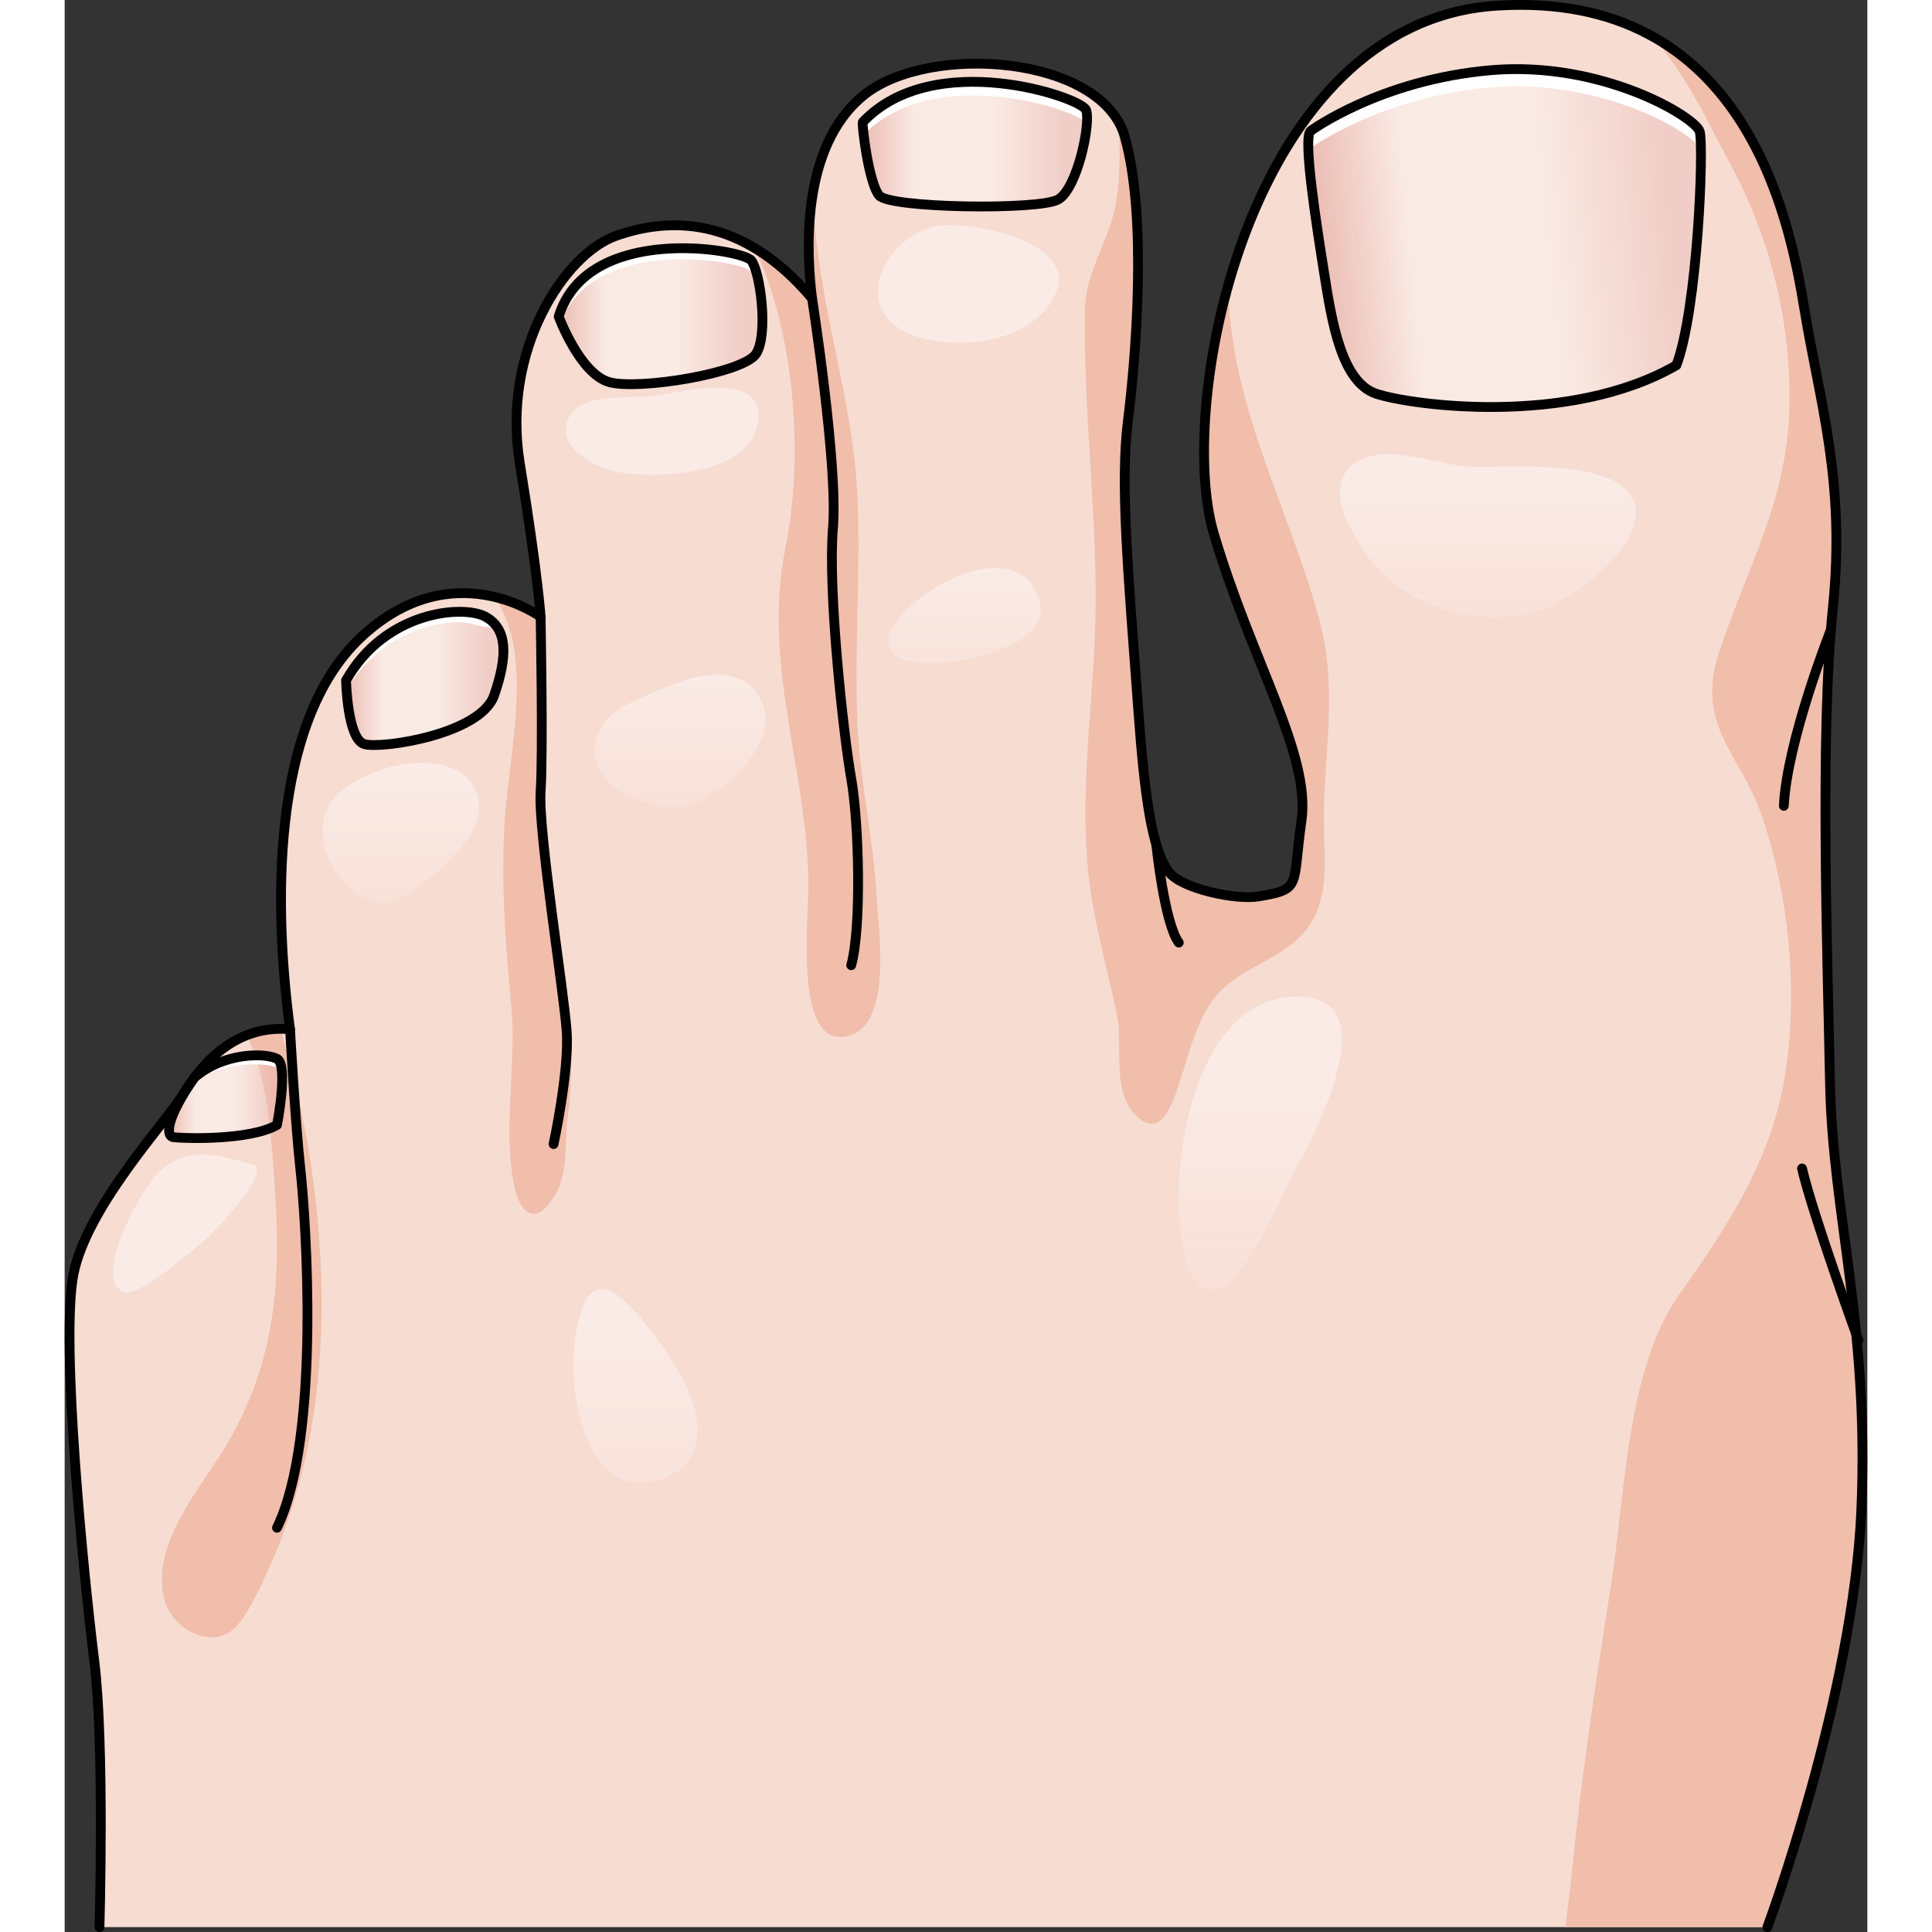 <?xml version="1.0" encoding="utf-8"?>
<!-- Created by: Science Figures, www.sciencefigures.org, Generator: Science Figures Editor -->
<!DOCTYPE svg PUBLIC "-//W3C//DTD SVG 1.1//EN" "http://www.w3.org/Graphics/SVG/1.1/DTD/svg11.dtd">
<svg version="1.1" id="Layer_1" xmlns="http://www.w3.org/2000/svg" xmlns:xlink="http://www.w3.org/1999/xlink" 
	 width="800px" height="800px" viewBox="0 0 184.039 197.241" enable-background="new 0 0 184.039 197.241"
	 xml:space="preserve">
<rect x="0" y="0" width="184.039" height="197.241" fill="#333333" stroke="none"/>
<g>
	<path fill="#F7DCD2" d="M173.835,196.741c0,0,8.793-23.716,9.592-42.636c0.801-18.92-2.93-30.112-3.197-43.436
		c-0.266-13.323-1.045-35.604,0.287-48.578c1.33-12.974-1.35-21.018-2.9-30.507c-1.549-9.488-6.154-32.604-31.432-31.006
		C120.905,2.178,113.37,41.173,117.31,54.45c3.938,13.275,9.92,22.559,8.959,29.343c-0.961,6.783,0.059,6.964-4.344,7.717
		c-2.402,0.411-7.826-0.806-9.125-2.406c-1.844-2.273-2.561-8.095-3.186-16.538c-1.066-14.39-1.865-23.184-1.066-29.579
		c0.8-6.396,2.016-20.785-0.324-29.046S88.296,4.347,81.634,9.677s-5.863,16.521-5.33,20.785
		c-7.195-8.527-14.656-8.261-19.985-6.396S44.595,35.792,46.46,47.25s2.131,15.722,2.131,15.722s-9.06-6.662-18.387,2.132
		s-8.794,27.98-7.195,39.972c-5.862-0.533-9.327,3.996-10.925,6.661s-9.859,11.458-11.192,18.387s1.066,30.911,2.132,39.438
		s0.533,27.18,0.533,27.18"/>
	<g>
		<path fill="#F0BEAA" d="M180.517,62.092c1.33-12.974-1.35-21.018-2.9-30.507c-1.146-7.021-3.977-21.491-15.604-27.902
			c3.555,3.948,5.451,8.218,8.248,13.479c3.975,7.478,6.016,15.969,5.82,24.438c-0.219,9.469-4.275,16.287-7.154,24.912
			c-2.545,7.632,2.258,10.49,4.416,17.002c2.691,8.117,3.586,17.154,2.395,25.625c-1.244,8.843-5.756,15.774-10.844,22.93
			c-5.445,7.657-5.566,20.405-6.977,29.437c-1.506,9.653-3.023,19.375-3.98,29.098c-0.197,2.003-0.471,4.063-0.717,6.14h20.615
			c0,0,8.793-23.716,9.592-42.636c0.801-18.92-2.93-30.112-3.197-43.436C179.964,97.347,179.185,75.066,180.517,62.092z"/>
		<path fill="#F0BEAA" d="M117.31,54.45c3.938,13.275,9.92,22.559,8.959,29.343c-0.961,6.783,0.059,6.964-4.344,7.717
			c-2.402,0.411-7.826-0.806-9.125-2.406c-1.844-2.273-2.561-8.095-3.186-16.538c-1.066-14.39-1.865-23.184-1.066-29.579
			c0.8-6.396,2.016-20.785-0.324-29.046c-0.156-0.549-0.383-1.065-0.666-1.554c0.271,2.996,0.139,5.926-0.178,8.044
			c-0.594,3.985-3.154,7.167-3.219,11.208c-0.156,9.757,1.1,19.699,1.1,29.507c0,10.354-2.1,20.621-0.361,30.843
			c0.677,3.975,1.761,7.837,2.543,11.701c0.615,3.039-0.564,7.582,1.826,10.081c2.695,2.816,3.896-1.283,4.648-3.592
			c0.883-2.708,1.662-5.944,3.428-8.26c2.44-3.2,7.164-3.907,9.585-7.229c2.185-2.998,1.669-6.808,1.624-10.377
			c-0.093-7.42,1.521-13.578-0.459-21.01c-2.568-9.642-7.371-18.644-8.833-28.586c-0.263-1.792-0.438-3.602-0.517-5.414
			C116.02,39.107,115.684,48.97,117.31,54.45z"/>
		<path fill="#F0BEAA" d="M10.243,163.529c0.651,2.22,3.711,4.564,6.357,3.249c1.668-0.83,3.287-4.57,4.076-6.274
			c6.129-13.226,6.538-28.327,4.33-42.521c-0.689-4.428-1.793-8.688-2.959-12.945c-1.253,0.003-2.383,0.245-3.404,0.639
			c1.253,2.988,2.047,6.354,2.359,9.853c1.11,12.461,1.683,22.492-5.323,33.334C13.094,152.862,8.701,158.278,10.243,163.529z"/>
		<path fill="#F0BEAA" d="M79.259,105.861c5.501-0.256,3.792-11.022,3.651-14.016c-0.288-6.115-1.723-11.871-1.982-18.065
			c-0.323-7.741,0.359-15.528-0.001-23.269c-0.493-10.604-4.471-20.575-4.468-31.137c-0.806,4.373-0.445,8.761-0.154,11.087
			c-1.948-2.309-3.914-3.955-5.853-5.117c4.291,9.224,4.923,21.746,3.149,30.501c-2.453,12.104,2.326,22.99,2.326,34.666
			C75.927,93.61,74.579,106.08,79.259,105.861z"/>
		<path fill="#F0BEAA" d="M45.854,120.846c0.608,3.146,2.31,4.577,4.331,0.917c1.255-2.272,0.806-5.02,1.149-7.51
			c0.735-5.329,0.362-10.913-0.481-16.407c-0.869-5.66-2.608-11.152-2.593-17c0.015-5.752,0.292-11.591,0-17.334
			c-0.014-0.274-0.054-0.539-0.077-0.81c-0.683-0.424-2.188-1.247-4.22-1.741c1.016,1.698,1.715,3.578,1.972,5.551
			c0.76,5.832-0.652,11.724-1.007,17.334c-0.394,6.23,0.065,12.607,0.658,18.666C46.169,108.48,44.728,115.02,45.854,120.846z"/>
	</g>
	<path fill="none" stroke="#000000" stroke-linecap="round" stroke-linejoin="round" stroke-miterlimit="10" d="M173.835,196.741
		c0,0,8.793-23.716,9.592-42.636c0.801-18.92-2.93-30.112-3.197-43.436c-0.266-13.323-1.045-35.604,0.287-48.578
		c1.33-12.974-1.35-21.018-2.9-30.507c-1.549-9.488-6.154-32.604-31.432-31.006C120.905,2.178,113.37,41.173,117.31,54.45
		c3.938,13.275,9.92,22.559,8.959,29.343c-0.961,6.783,0.059,6.964-4.344,7.717c-2.402,0.411-7.826-0.806-9.125-2.406
		c-1.844-2.273-2.561-8.095-3.186-16.538c-1.066-14.39-1.865-23.184-1.066-29.579c0.8-6.396,2.016-20.785-0.324-29.046
		S88.296,4.347,81.634,9.677s-5.863,16.521-5.33,20.785c-7.195-8.527-14.656-8.261-19.985-6.396S44.595,35.792,46.46,47.25
		s2.131,15.722,2.131,15.722s-9.06-6.662-18.387,2.132s-8.794,27.98-7.195,39.972c-5.862-0.533-9.327,3.996-10.925,6.661
		s-9.859,11.458-11.192,18.387s1.066,30.911,2.132,39.438s0.533,27.18,0.533,27.18"/>
	<path fill="none" stroke="#000000" stroke-linecap="round" stroke-linejoin="round" stroke-miterlimit="10" d="M76.305,30.462
		c0,0,2.666,17.054,2.132,23.449s1.066,21.053,1.865,25.582s1.066,15.178,0,19.047"/>
	<path fill="none" stroke="#000000" stroke-linecap="round" stroke-linejoin="round" stroke-miterlimit="10" d="M48.591,62.972
		c0,0,0.266,13.856,0,17.854s2.398,20.519,2.665,24.516s-1.342,11.458-1.342,11.458"/>
	<path fill="none" stroke="#000000" stroke-linecap="round" stroke-linejoin="round" stroke-miterlimit="10" d="M23.01,105.075
		c0,0,0.533,9.592,1.066,14.389s2.132,27.18-2.398,36.507"/>
	
		<linearGradient id="SVGID_1_" gradientUnits="userSpaceOnUse" x1="221.226" y1="58.4" x2="261.255" y2="58.4" gradientTransform="matrix(0.996 -0.095 0.095 0.996 -97.803 -11.05)">
		<stop  offset="0" style="stop-color:#D98C84"/>
		<stop  offset="0.233" style="stop-color:#FFFFFF"/>
		<stop  offset="0.583" style="stop-color:#FFFFFF"/>
		<stop  offset="0.908" style="stop-color:#E6B6B3"/>
	</linearGradient>
	<path opacity="0.4" fill="url(#SVGID_1_)" d="M127.216,13.359c-0.854,0.587,0.641,9.941,1.398,14.717
		c0.758,4.777,1.748,10.946,5.293,12.125c3.549,1.179,19.719,3.379,30.637-2.912c2.18-5.764,2.822-22.391,2.379-23.864
		s-9.98-7.235-21.305-6.259C134.296,8.141,127.216,13.359,127.216,13.359z"/>
	<path fill="#FFFFFF" d="M127.216,15.111c0,0,7.08-5.219,18.402-6.193c11.324-0.977,20.861,4.785,21.305,6.259
		c0.057,0.192,0.096,0.65,0.115,1.305c0.041-1.981,0-2.673-0.115-3.057c-0.443-1.474-9.98-7.235-21.305-6.259
		c-11.322,0.975-18.402,6.193-18.402,6.193c-0.281,0.192-0.305,0.612-0.188,2.222C127.069,15.347,127.127,15.172,127.216,15.111z"/>
	<path fill="none" stroke="#000000" stroke-linecap="round" stroke-linejoin="round" stroke-miterlimit="10" d="M127.216,13.359
		c-0.854,0.587,0.641,9.941,1.398,14.717c0.758,4.777,1.748,10.946,5.293,12.125c3.549,1.179,19.719,3.379,30.637-2.912
		c2.18-5.764,2.822-22.391,2.379-23.864s-9.98-7.235-21.305-6.259C134.296,8.141,127.216,13.359,127.216,13.359z"/>
	<linearGradient id="SVGID_2_" gradientUnits="userSpaceOnUse" x1="81.469" y1="14.717" x2="104.383" y2="14.717">
		<stop  offset="0" style="stop-color:#D98C84"/>
		<stop  offset="0.233" style="stop-color:#FFFFFF"/>
		<stop  offset="0.583" style="stop-color:#FFFFFF"/>
		<stop  offset="0.908" style="stop-color:#E6B6B3"/>
	</linearGradient>
	<path opacity="0.4" fill="url(#SVGID_2_)" d="M81.48,12.472c-0.113,0.12,0.585,6.188,1.677,7.489s16.279,1.508,18.256,0.416
		s3.381-7.853,2.861-9.153C103.753,9.923,88.71,4.825,81.48,12.472z"/>
	<path fill="#FFFFFF" d="M104.274,12.61c0.035,0.089,0.061-0.041,0.078,0.096c0.051-0.668,0.033-1.204-0.078-1.482
		c-0.521-1.301-15.564-6.398-22.794,1.248c-0.029,0.03-0.004,0.698,0.065,1.323C88.799,6.245,103.755,11.313,104.274,12.61z"/>
	<path fill="none" stroke="#000000" stroke-linecap="round" stroke-linejoin="round" stroke-miterlimit="10" d="M81.48,12.472
		c-0.113,0.12,0.585,6.188,1.677,7.489s16.279,1.508,18.256,0.416s3.381-7.853,2.861-9.153C103.753,9.923,88.71,4.825,81.48,12.472z
		"/>
	<linearGradient id="SVGID_3_" gradientUnits="userSpaceOnUse" x1="50.437" y1="32.283" x2="71.237" y2="32.283">
		<stop  offset="0" style="stop-color:#D98C84"/>
		<stop  offset="0.233" style="stop-color:#FFFFFF"/>
		<stop  offset="0.583" style="stop-color:#FFFFFF"/>
		<stop  offset="0.908" style="stop-color:#E6B6B3"/>
	</linearGradient>
	<path opacity="0.4" fill="url(#SVGID_3_)" d="M50.437,32.319c0,0,2.167,5.859,5.167,6.693s13.75-0.916,15-2.916
		s0.417-8.333-0.5-9.5S53.37,22.735,50.437,32.319z"/>
	<path fill="#FFFFFF" d="M70.112,27.708c0.234,0.089,0.416,0.069,0.385-0.29c-0.021-0.255-0.236-0.622-0.394-0.821
		c-0.918-1.167-16.734-3.86-19.667,5.723c0,0,0.075,0.202,0.215,0.536c0.542-1.412,1.452-2.647,2.629-3.594
		c2.812-2.26,6.701-2.837,10.205-2.783c1.492,0.023,2.993,0.161,4.455,0.468c0.49,0.104,0.986,0.219,1.456,0.396
		C69.573,27.408,69.87,27.615,70.112,27.708z"/>
	<path fill="none" stroke="#000000" stroke-linecap="round" stroke-linejoin="round" stroke-miterlimit="10" d="M50.437,32.319
		c0,0,2.167,5.859,5.167,6.693s13.75-0.916,15-2.916s0.417-8.333-0.5-9.5S53.37,22.735,50.437,32.319z"/>
	<linearGradient id="SVGID_4_" gradientUnits="userSpaceOnUse" x1="28.729" y1="69.261" x2="44.795" y2="69.261">
		<stop  offset="0" style="stop-color:#D98C84"/>
		<stop  offset="0.233" style="stop-color:#FFFFFF"/>
		<stop  offset="0.583" style="stop-color:#FFFFFF"/>
		<stop  offset="0.908" style="stop-color:#E6B6B3"/>
	</linearGradient>
	<path opacity="0.4" fill="url(#SVGID_4_)" d="M28.729,69.471c0,0,0.125,6,1.875,6.5s11.875-1,13.25-5s1.375-6.748-0.875-7.999
		S32.729,62.346,28.729,69.471z"/>
	<path fill="#FFFFFF" d="M42.981,64.01c0.125,0.018,0.25,0.029,0.375,0.033c0.132,0.006,0.258,0.003,0.385-0.028
		c-0.431-0.519-0.557-0.991-1.225-1.245c-0.402-0.154-0.847-0.22-1.272-0.266c-1.165-0.126-2.361-0.006-3.502,0.244
		c-3.114,0.683-5.932,2.467-7.875,4.995c-0.269,0.35-1.148,1.28-1.138,1.728c0,0,0.009,0.394,0.05,0.983
		c1.695-2.976,4.437-5.243,7.699-6.298c1.229-0.398,2.526-0.635,3.821-0.636C41.241,63.521,42.1,63.893,42.981,64.01z"/>
	<path fill="none" stroke="#000000" stroke-linecap="round" stroke-linejoin="round" stroke-miterlimit="10" d="M28.729,69.471
		c0,0,0.125,6,1.875,6.5s11.875-1,13.25-5s1.375-6.748-0.875-7.999S32.729,62.346,28.729,69.471z"/>
	<linearGradient id="SVGID_5_" gradientUnits="userSpaceOnUse" x1="10.655" y1="111.964" x2="22.21" y2="111.964">
		<stop  offset="0" style="stop-color:#D98C84"/>
		<stop  offset="0.233" style="stop-color:#FFFFFF"/>
		<stop  offset="0.583" style="stop-color:#FFFFFF"/>
		<stop  offset="0.908" style="stop-color:#E6B6B3"/>
	</linearGradient>
	<path opacity="0.4" fill="url(#SVGID_5_)" d="M21.678,114.846c0,0,1.199-6.125,0-6.75s-5.421-0.672-8.435,1.914
		c-2.761,3.936-3.014,5.961-2.139,6.086S18.877,116.471,21.678,114.846z"/>
	<path fill="#FFFFFF" d="M21.705,109.013c0.266,0.126,0.42,0.481,0.504,0.958c-0.014-0.93-0.152-1.678-0.531-1.875
		c-1.199-0.625-5.421-0.672-8.435,1.914c-0.16,0.228-0.309,0.447-0.453,0.662C16.071,108.353,20.433,108.409,21.705,109.013z"/>
	<path fill="none" stroke="#000000" stroke-linecap="round" stroke-linejoin="round" stroke-miterlimit="10" d="M21.678,114.846
		c0,0,1.199-6.125,0-6.75s-5.421-0.672-8.435,1.914c-2.761,3.936-3.014,5.961-2.139,6.086S18.877,116.471,21.678,114.846z"/>
	<path fill="none" stroke="#000000" stroke-linecap="round" stroke-linejoin="round" stroke-miterlimit="10" d="M111.444,86.201
		c0,0,0.816,8.013,2.297,10.029"/>
	<path fill="none" stroke="#000000" stroke-linecap="round" stroke-linejoin="round" stroke-miterlimit="10" d="M180.315,64.308
		c0,0-4.471,11.29-4.801,17.959"/>
	<path fill="none" stroke="#000000" stroke-linecap="round" stroke-linejoin="round" stroke-miterlimit="10" d="M183.13,136.832
		c0,0-4.676-12.856-5.758-17.542"/>
	<linearGradient id="SVGID_6_" gradientUnits="userSpaceOnUse" x1="145.29" y1="71.03" x2="145.29" y2="45.973">
		<stop  offset="0" style="stop-color:#FAEBE6;stop-opacity:0"/>
		<stop  offset="0.883" style="stop-color:#FAEBE6"/>
	</linearGradient>
	<path fill="url(#SVGID_6_)" d="M141.403,62.377c2.725,0.764,5.633,0.872,8.301,0.242c3.568-0.844,9.803-5.556,10.596-9.319
		c1.43-6.781-12.369-5.59-16.373-5.62c-3.432-0.025-8.986-2.61-12.129-0.455c-3.336,2.287-0.777,6.676,1.049,9.315
		C134.833,59.413,137.972,61.415,141.403,62.377z"/>
	<linearGradient id="SVGID_7_" gradientUnits="userSpaceOnUse" x1="122.064" y1="140.176" x2="122.064" y2="106.664">
		<stop  offset="0" style="stop-color:#FAEBE6;stop-opacity:0"/>
		<stop  offset="0.883" style="stop-color:#FAEBE6"/>
	</linearGradient>
	<path fill="url(#SVGID_7_)" d="M114.547,128.737c2.879,9.415,8.984-5.269,10.449-8.016c2.171-4.072,10.915-19.771,0.088-18.943
		C114.659,102.574,112.229,121.156,114.547,128.737z"/>
	<linearGradient id="SVGID_8_" gradientUnits="userSpaceOnUse" x1="91.883" y1="77.721" x2="91.883" y2="55.588">
		<stop  offset="0" style="stop-color:#FAEBE6;stop-opacity:0"/>
		<stop  offset="0.883" style="stop-color:#FAEBE6"/>
	</linearGradient>
	<path fill="url(#SVGID_8_)" d="M90.587,67.544c2.567-0.27,10.103-2.004,8.96-6.116C96.491,50.457,72.967,69.396,90.587,67.544z"/>
	<path fill="#FAEBE6" d="M86.57,34.195c4.207,1.634,11.183,0.909,13.972-3.107c4.086-5.887-6.229-8.087-10.195-8.133
		C84.417,22.888,79.347,31.39,86.57,34.195z"/>
	<linearGradient id="SVGID_9_" gradientUnits="userSpaceOnUse" x1="62.831" y1="89.513" x2="62.831" y2="65.794">
		<stop  offset="0" style="stop-color:#FAEBE6;stop-opacity:0"/>
		<stop  offset="0.883" style="stop-color:#FAEBE6"/>
	</linearGradient>
	<path fill="url(#SVGID_9_)" d="M64.635,81.898c3.116-1.325,8.136-6.144,6.656-9.96c-1.47-3.792-5.544-3.434-8.71-2.223
		c-2.087,0.799-6.396,2.325-7.586,4.185C51.26,79.727,60.193,83.787,64.635,81.898z"/>
	<path fill="#FAEBE6" d="M56.176,48.121c3.746,0.85,13.131,0.43,14.423-4.267c1.747-6.351-7.385-3.843-10.485-3.436
		c-2.292,0.301-7.361-0.401-8.645,2.199C50.045,45.504,53.794,47.58,56.176,48.121z"/>
	<linearGradient id="SVGID_10_" gradientUnits="userSpaceOnUse" x1="34.333" y1="98.752" x2="34.333" y2="76.708">
		<stop  offset="0" style="stop-color:#FAEBE6;stop-opacity:0"/>
		<stop  offset="0.883" style="stop-color:#FAEBE6"/>
	</linearGradient>
	<path fill="url(#SVGID_10_)" d="M42.147,83.598c0.168-0.573,0.224-1.136,0.138-1.67C41.198,75.182,29.577,78,27.022,82.14
		c-2.486,4.029,2.285,11.548,6.75,9.688C36.23,90.805,41.153,86.998,42.147,83.598z"/>
	<path fill="#FAEBE6" d="M19.209,118.903c-3.384-0.976-6.375-1.952-9.367,0.528c-1.83,1.52-7.25,11.247-3.792,12.46
		c1.607,0.563,7.03-4.319,8.31-5.323C14.837,126.195,21.362,119.523,19.209,118.903z"/>
	<linearGradient id="SVGID_11_" gradientUnits="userSpaceOnUse" x1="58.269" y1="166.305" x2="58.269" y2="130.884">
		<stop  offset="0" style="stop-color:#FAEBE6;stop-opacity:0"/>
		<stop  offset="0.883" style="stop-color:#FAEBE6"/>
	</linearGradient>
	<path fill="url(#SVGID_11_)" d="M60.527,151.129c6.923-1.97,3.548-9.423,0.848-13.194c-4.355-6.084-8.292-10.477-9.377-0.254
		C51.5,142.367,53.24,153.201,60.527,151.129z"/>
</g>
</svg>